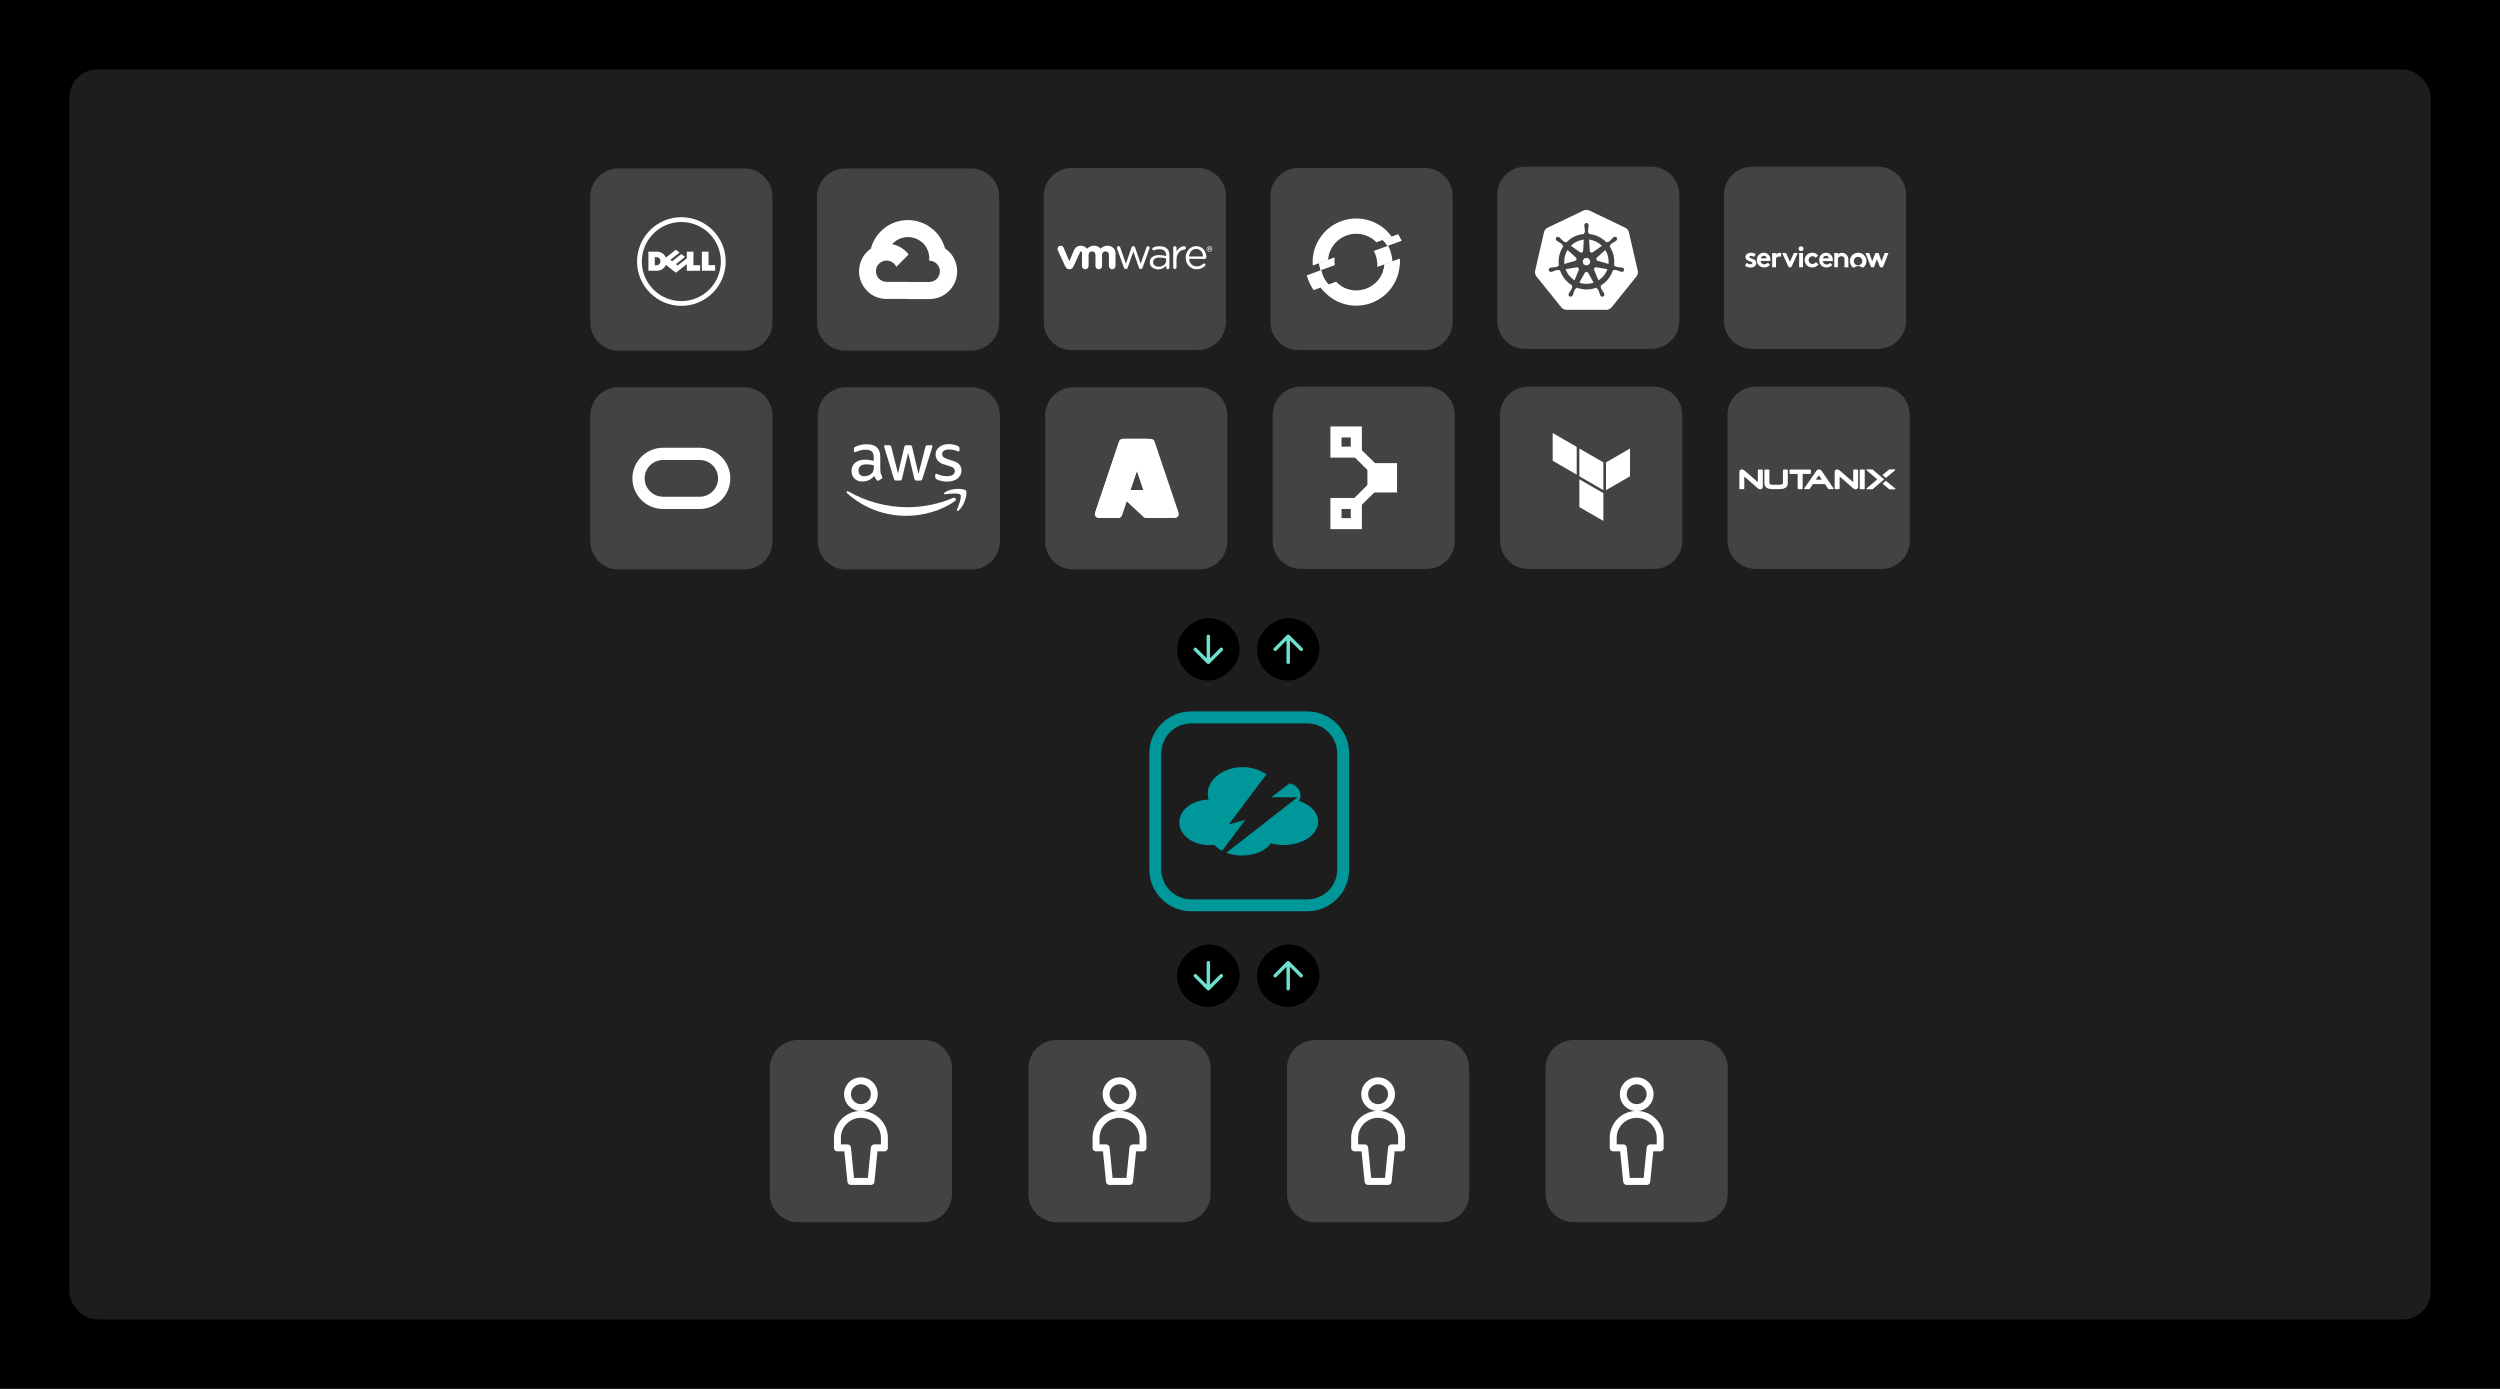 <?xml version="1.0" encoding="UTF-8"?> <svg xmlns="http://www.w3.org/2000/svg" width="720" height="400" viewBox="0 0 720 400" fill="none"><rect width="720" height="400" fill="black"></rect><rect x="20" y="20" width="680" height="360" rx="8" fill="#1D1D1D"></rect><g clip-path="url(#clip0_3036_20638)"><path fill-rule="evenodd" clip-rule="evenodd" d="M349.74 243.304C349.243 243.375 348.737 243.403 348.235 243.403C343.484 243.403 339.639 240.475 339.639 236.854C339.639 233.232 343.4 230.375 348.08 230.304C347.911 229.751 347.827 229.169 347.832 228.592C347.832 224.412 352.348 220.926 357.919 220.926C360.349 220.917 362.727 221.644 364.734 223.018L353.868 237.445L358.618 236.136L351.959 245.054C351.119 244.613 350.369 244.022 349.745 243.314L349.74 243.304ZM371.403 225.632C373.105 225.894 374.409 227.278 374.578 228.991C374.578 229.572 374.395 230.14 374.062 230.623C377.363 231.712 379.633 233.996 379.633 236.656C379.633 240.349 375.201 243.361 369.728 243.361C368.462 243.361 367.201 243.192 365.981 242.859C364.588 244.951 361.371 246.387 357.69 246.387C356.147 246.405 354.613 246.138 353.164 245.608L373.701 229.61H366.15L371.403 225.58V225.636V225.632Z" fill="#00979A"></path><path d="M376.477 262.441H343.039C336.393 262.427 331.009 257.036 331 250.384V216.934C331.014 210.277 336.412 204.891 343.067 204.891H376.505C383.165 204.9 388.558 210.3 388.558 216.962V250.412C388.534 257.069 383.132 262.445 376.477 262.441ZM343.067 208.339C338.307 208.348 334.452 212.205 334.442 216.967V250.416C334.452 255.174 338.307 259.03 343.067 259.03H376.505C381.261 259.03 385.116 255.174 385.116 250.416V216.967C385.116 212.209 381.265 208.348 376.505 208.339H343.067Z" fill="#00979A"></path><rect x="357" y="178" width="18" height="18" rx="9" transform="rotate(90 357 178)" fill="black"></rect><path d="M351.75 187.001L348 190.751M348 190.751L344.25 187.001M348 190.751L348 183.251" stroke="#6EE0CC" stroke-linecap="round" stroke-linejoin="round"></path><rect x="362" y="196" width="18" height="18" rx="9" transform="rotate(-90 362 196)" fill="black"></rect><path d="M367.25 186.999L371 183.249M371 183.249L374.75 186.999M371 183.249L371 190.749" stroke="#6EE0CC" stroke-linecap="round" stroke-linejoin="round"></path><path d="M266.052 299.517H229.823C225.34 299.517 221.705 303.153 221.705 307.638V343.879C221.705 348.364 225.34 352 229.823 352H266.052C270.535 352 274.17 348.364 274.17 343.879V307.638C274.17 303.153 270.535 299.517 266.052 299.517Z" fill="#434343"></path><path d="M247.941 318.996C250.074 318.996 251.805 317.265 251.805 315.13C251.805 312.996 250.074 311.264 247.941 311.264C245.807 311.264 244.076 312.996 244.076 315.13C244.076 317.265 245.807 318.996 247.941 318.996Z" stroke="white" stroke-width="2" stroke-linecap="round" stroke-linejoin="round"></path><path d="M254.698 327.694C254.698 323.959 251.673 320.933 247.94 320.933C244.207 320.933 241.182 323.959 241.182 327.694V330.593H244.08L245.046 340.253H250.838L251.804 330.593H254.702V327.694H254.698Z" stroke="white" stroke-width="2" stroke-linecap="round" stroke-linejoin="round"></path><path d="M340.53 299.517H304.302C299.818 299.517 296.184 303.153 296.184 307.638V343.879C296.184 348.364 299.818 352 304.302 352H340.53C345.014 352 348.648 348.364 348.648 343.879V307.638C348.648 303.153 345.014 299.517 340.53 299.517Z" fill="#434343"></path><path d="M322.413 318.996C324.547 318.996 326.278 317.265 326.278 315.13C326.278 312.996 324.547 311.264 322.413 311.264C320.279 311.264 318.549 312.996 318.549 315.13C318.549 317.265 320.279 318.996 322.413 318.996Z" stroke="white" stroke-width="2" stroke-linecap="round" stroke-linejoin="round"></path><path d="M329.176 327.694C329.176 323.959 326.151 320.933 322.418 320.933C318.685 320.933 315.66 323.959 315.66 327.694V330.593H318.558L319.525 340.253H325.316L326.283 330.593H329.181V327.694H329.176Z" stroke="white" stroke-width="2" stroke-linecap="round" stroke-linejoin="round"></path><path d="M415.005 299.517H378.776C374.293 299.517 370.658 303.153 370.658 307.638V343.879C370.658 348.364 374.293 352 378.776 352H415.005C419.488 352 423.123 348.364 423.123 343.879V307.638C423.123 303.153 419.488 299.517 415.005 299.517Z" fill="#434343"></path><path d="M396.894 318.996C399.028 318.996 400.758 317.265 400.758 315.13C400.758 312.996 399.028 311.264 396.894 311.264C394.76 311.264 393.029 312.996 393.029 315.13C393.029 317.265 394.76 318.996 396.894 318.996Z" stroke="white" stroke-width="2" stroke-linecap="round" stroke-linejoin="round"></path><path d="M403.651 327.694C403.651 323.959 400.626 320.933 396.893 320.933C393.16 320.933 390.135 323.959 390.135 327.694V330.593H393.033L393.999 340.253H399.791L400.757 330.593H403.655V327.694H403.651Z" stroke="white" stroke-width="2" stroke-linecap="round" stroke-linejoin="round"></path><path d="M489.483 299.517H453.255C448.771 299.517 445.137 303.153 445.137 307.638V343.879C445.137 348.364 448.771 352 453.255 352H489.483C493.967 352 497.601 348.364 497.601 343.879V307.638C497.601 303.153 493.967 299.517 489.483 299.517Z" fill="#434343"></path><path d="M471.366 318.996C473.5 318.996 475.231 317.265 475.231 315.13C475.231 312.996 473.5 311.264 471.366 311.264C469.232 311.264 467.502 312.996 467.502 315.13C467.502 317.265 469.232 318.996 471.366 318.996Z" stroke="white" stroke-width="2" stroke-linecap="round" stroke-linejoin="round"></path><path d="M478.129 327.694C478.129 323.959 475.104 320.933 471.371 320.933C467.638 320.933 464.613 323.959 464.613 327.694V330.593H467.512L468.478 340.253H474.27L475.236 330.593H478.134V327.694H478.129Z" stroke="white" stroke-width="2" stroke-linecap="round" stroke-linejoin="round"></path><path d="M279.855 111.527H243.626C239.142 111.527 235.508 115.162 235.508 119.647V155.889C235.508 160.374 239.142 164.01 243.626 164.01H279.855C284.338 164.01 287.973 160.374 287.973 155.889V119.647C287.973 115.162 284.338 111.527 279.855 111.527Z" fill="#434343"></path><path d="M253.55 135.415C253.55 135.842 253.597 136.185 253.676 136.438C253.77 136.691 253.883 136.968 254.042 137.264C254.098 137.358 254.122 137.447 254.122 137.526C254.122 137.639 254.052 137.756 253.901 137.869L253.179 138.352C253.076 138.423 252.973 138.455 252.879 138.455C252.767 138.455 252.649 138.399 252.537 138.296C252.377 138.122 252.237 137.939 252.124 137.756C252.012 137.559 251.894 137.344 251.768 137.081C250.872 138.136 249.746 138.666 248.391 138.666C247.425 138.666 246.656 138.39 246.093 137.841C245.53 137.292 245.244 136.555 245.244 135.636C245.244 134.66 245.586 133.867 246.29 133.271C246.989 132.676 247.922 132.375 249.104 132.375C249.493 132.375 249.896 132.408 250.318 132.469C250.741 132.53 251.181 132.619 251.636 132.722V131.883C251.636 131.01 251.453 130.4 251.097 130.044C250.731 129.687 250.112 129.514 249.226 129.514C248.822 129.514 248.41 129.56 247.988 129.664C247.566 129.767 247.148 129.894 246.75 130.053C246.567 130.133 246.426 130.18 246.346 130.203C246.267 130.227 246.21 130.236 246.163 130.236C246.004 130.236 245.924 130.123 245.924 129.879V129.316C245.924 129.134 245.948 128.993 246.004 128.913C246.06 128.833 246.163 128.754 246.327 128.674C246.731 128.467 247.209 128.294 247.772 128.158C248.335 128.008 248.93 127.937 249.563 127.937C250.928 127.937 251.927 128.247 252.57 128.866C253.203 129.485 253.522 130.428 253.522 131.69V135.411H253.545L253.55 135.415ZM248.888 137.161C249.268 137.161 249.657 137.09 250.07 136.954C250.483 136.818 250.848 136.565 251.163 136.218C251.346 135.997 251.486 135.758 251.552 135.481C251.618 135.204 251.664 134.871 251.664 134.482V133.999C251.331 133.919 250.975 133.848 250.609 133.801C250.243 133.755 249.887 133.731 249.531 133.731C248.761 133.731 248.199 133.881 247.819 134.191C247.439 134.501 247.256 134.937 247.256 135.509C247.256 136.049 247.392 136.452 247.683 136.724C247.96 137.01 248.358 137.151 248.888 137.151V137.161ZM258.104 138.399C257.897 138.399 257.761 138.366 257.667 138.286C257.574 138.216 257.494 138.057 257.428 137.841L254.732 128.965C254.661 128.735 254.628 128.585 254.628 128.505C254.628 128.322 254.722 128.219 254.905 128.219H256.031C256.251 128.219 256.396 128.252 256.476 128.331C256.57 128.402 256.636 128.561 256.706 128.777L258.634 136.377L260.425 128.777C260.481 128.547 260.552 128.397 260.645 128.331C260.739 128.261 260.899 128.219 261.105 128.219H262.024C262.245 128.219 262.39 128.252 262.484 128.331C262.578 128.402 262.657 128.561 262.704 128.777L264.519 136.471L266.503 128.777C266.573 128.547 266.653 128.397 266.733 128.331C266.827 128.261 266.972 128.219 267.178 128.219H268.248C268.43 128.219 268.534 128.313 268.534 128.505C268.534 128.561 268.524 128.617 268.51 128.688C268.501 128.758 268.477 128.847 268.43 128.974L265.664 137.85C265.593 138.08 265.513 138.23 265.424 138.296C265.335 138.362 265.185 138.408 264.988 138.408H264.003C263.783 138.408 263.638 138.376 263.544 138.296C263.45 138.216 263.37 138.066 263.323 137.836L261.546 130.428L259.778 137.822C259.722 138.052 259.651 138.202 259.557 138.282C259.464 138.362 259.304 138.394 259.098 138.394H258.113L258.104 138.399ZM272.853 138.709C272.257 138.709 271.657 138.638 271.085 138.502C270.513 138.366 270.063 138.216 269.767 138.043C269.584 137.939 269.458 137.822 269.411 137.719C269.364 137.616 269.34 137.498 269.34 137.395V136.809C269.34 136.569 269.434 136.452 269.603 136.452C269.673 136.452 269.739 136.462 269.809 136.485C269.88 136.508 269.983 136.555 270.095 136.598C270.485 136.771 270.911 136.907 271.357 137.001C271.817 137.095 272.262 137.137 272.722 137.137C273.444 137.137 274.007 137.01 274.396 136.757C274.785 136.504 274.992 136.138 274.992 135.664C274.992 135.34 274.888 135.078 274.682 134.862C274.476 134.641 274.086 134.449 273.524 134.266L271.859 133.75C271.019 133.487 270.4 133.093 270.02 132.577C269.64 132.07 269.448 131.507 269.448 130.912C269.448 130.428 269.551 130.006 269.758 129.635C269.964 129.27 270.241 128.946 270.583 128.693C270.925 128.43 271.319 128.233 271.779 128.097C272.239 127.961 272.722 127.9 273.223 127.9C273.477 127.9 273.739 127.909 273.993 127.947C274.255 127.979 274.499 128.026 274.738 128.073C274.968 128.13 275.184 128.186 275.395 128.256C275.601 128.327 275.761 128.392 275.878 128.463C276.037 128.556 276.155 128.646 276.22 128.749C276.291 128.843 276.323 128.969 276.323 129.129V129.668C276.323 129.908 276.23 130.034 276.061 130.034C275.967 130.034 275.822 129.987 275.625 129.898C274.968 129.598 274.236 129.453 273.42 129.453C272.764 129.453 272.248 129.556 271.892 129.776C271.535 129.997 271.352 130.325 271.352 130.799C271.352 131.123 271.465 131.395 271.695 131.615C271.924 131.836 272.351 132.052 272.956 132.249L274.588 132.765C275.414 133.027 276.009 133.398 276.366 133.867C276.722 134.336 276.896 134.876 276.896 135.476C276.896 135.969 276.792 136.419 276.595 136.809C276.389 137.198 276.112 137.545 275.756 137.817C275.4 138.104 274.977 138.31 274.48 138.46C273.964 138.62 273.425 138.699 272.839 138.699L272.853 138.709Z" fill="white"></path><path fill-rule="evenodd" clip-rule="evenodd" d="M275.024 144.292C271.248 147.083 265.761 148.561 261.043 148.561C254.431 148.561 248.475 146.116 243.977 142.049C243.621 141.725 243.944 141.289 244.366 141.542C249.234 144.367 255.237 146.079 261.447 146.079C265.635 146.079 270.24 145.206 274.475 143.414C275.108 143.128 275.647 143.827 275.024 144.287V144.292Z" fill="white"></path><path fill-rule="evenodd" clip-rule="evenodd" d="M276.595 142.499C276.112 141.88 273.406 142.199 272.177 142.349C271.812 142.396 271.751 142.072 272.084 141.833C274.241 140.318 277.786 140.754 278.204 141.261C278.616 141.777 278.091 145.324 276.07 147.027C275.76 147.289 275.46 147.153 275.601 146.806C276.061 145.671 277.083 143.109 276.6 142.499H276.595Z" fill="white"></path><path d="M344.944 48.352H308.716C304.232 48.352 300.598 51.988 300.598 56.473V92.714C300.598 97.199 304.232 100.835 308.716 100.835H344.944C349.428 100.835 353.062 97.199 353.062 92.714V56.473C353.062 51.988 349.428 48.352 344.944 48.352Z" fill="#434343"></path><path d="M323.674 77.049L321.723 71.617C321.7 71.542 321.662 71.443 321.662 71.349C321.662 71.119 321.859 70.885 322.15 70.885C322.398 70.885 322.563 71.049 322.638 71.279L324.256 75.966L325.883 71.269C325.958 71.049 326.103 70.885 326.352 70.885H326.403C326.671 70.885 326.821 71.049 326.901 71.269L328.519 75.966L330.165 71.265C330.226 71.068 330.362 70.889 330.629 70.889C330.896 70.889 331.098 71.105 331.098 71.335C331.098 71.42 331.065 71.523 331.037 71.603L329.077 77.049C328.973 77.331 328.777 77.486 328.556 77.486H328.523C328.275 77.486 328.087 77.34 328.003 77.049L326.403 72.433L324.785 77.049C324.701 77.331 324.513 77.486 324.265 77.486H324.241C323.984 77.476 323.777 77.331 323.683 77.049" fill="white"></path><path d="M337.89 71.368C337.89 71.101 338.106 70.88 338.359 70.88C338.631 70.88 338.847 71.096 338.847 71.368V72.475C339.316 71.406 340.371 70.899 341.065 70.899C341.356 70.899 341.534 71.115 341.534 71.387C341.534 71.659 341.361 71.832 341.107 71.875C339.865 72.02 338.838 72.963 338.838 74.811V76.998C338.838 77.265 338.641 77.486 338.369 77.486C338.097 77.486 337.881 77.27 337.881 76.998L337.89 71.368Z" fill="white"></path><path d="M344.628 77.546C342.898 77.546 341.486 76.2 341.486 74.23V74.206C341.486 72.372 342.771 70.889 344.511 70.889C346.378 70.889 347.438 72.433 347.438 74.117C347.438 74.375 347.231 74.563 347.002 74.563H342.448C342.584 75.942 343.545 76.721 344.666 76.721C345.445 76.721 346.017 76.411 346.481 75.984C346.556 75.923 346.645 75.872 346.748 75.872C346.978 75.872 347.161 76.059 347.161 76.284C347.161 76.397 347.109 76.505 347.016 76.594C346.415 77.166 345.712 77.546 344.633 77.546M346.495 73.859C346.401 72.7 345.74 71.692 344.483 71.692C343.386 71.692 342.556 72.616 342.438 73.859H346.495Z" fill="white"></path><path d="M331.127 75.557V75.534C331.127 74.183 332.238 73.46 333.866 73.46C334.687 73.46 335.268 73.573 335.845 73.732V73.512C335.845 72.353 335.132 71.767 333.936 71.767C333.294 71.767 332.918 71.851 332.445 72.058C332.384 72.081 332.323 72.09 332.271 72.09C332.051 72.09 331.854 71.903 331.854 71.677C331.854 71.481 331.938 71.359 332.121 71.284C332.754 71.011 333.228 70.913 334.049 70.913C334.959 70.913 335.648 71.143 336.122 71.626C336.558 72.062 336.783 72.681 336.783 73.502V77.049C336.783 77.321 336.586 77.518 336.319 77.518C336.051 77.518 335.864 77.321 335.864 77.073V76.463C335.418 77.044 334.672 77.57 333.542 77.57C332.337 77.561 331.127 76.876 331.127 75.557ZM335.854 75.06V74.445C335.385 74.309 334.747 74.173 333.969 74.173C332.768 74.173 332.093 74.694 332.093 75.501V75.525C332.093 76.331 332.839 76.801 333.702 76.801C334.883 76.801 335.85 76.083 335.85 75.06" fill="white"></path><path d="M306.308 71.307C306.093 70.843 305.581 70.641 305.094 70.852C304.606 71.068 304.428 71.607 304.648 72.067L306.688 76.496C307.007 77.19 307.349 77.551 307.983 77.551C308.658 77.551 308.958 77.157 309.277 76.496C309.277 76.496 311.05 72.625 311.073 72.583C311.092 72.541 311.148 72.419 311.331 72.419C311.486 72.419 311.612 72.541 311.612 72.7V76.486C311.612 77.068 311.936 77.547 312.555 77.547C313.174 77.547 313.516 77.068 313.516 76.486V73.385C313.516 72.785 313.943 72.4 314.525 72.4C315.106 72.4 315.491 72.803 315.491 73.385V76.486C315.491 77.068 315.814 77.547 316.434 77.547C317.053 77.547 317.395 77.068 317.395 76.486V73.385C317.395 72.785 317.822 72.4 318.403 72.4C318.985 72.4 319.369 72.803 319.369 73.385V76.486C319.369 77.068 319.693 77.547 320.312 77.547C320.931 77.547 321.273 77.068 321.273 76.486V72.958C321.273 71.663 320.228 70.758 318.98 70.758C317.733 70.758 316.94 71.621 316.94 71.621C316.523 71.082 315.946 70.758 314.98 70.758C313.953 70.758 313.052 71.621 313.052 71.621C312.635 71.082 311.922 70.758 311.34 70.758C310.431 70.758 309.713 71.162 309.268 72.161L307.964 75.229L306.313 71.307H306.308Z" fill="white"></path><path d="M347.518 71.701C347.518 71.265 347.869 70.894 348.315 70.894C348.76 70.894 349.112 71.255 349.112 71.692C349.112 72.128 348.76 72.489 348.315 72.489C347.869 72.489 347.518 72.128 347.518 71.701ZM348.943 71.692C348.943 71.33 348.671 71.04 348.301 71.04C347.93 71.04 347.658 71.34 347.658 71.692C347.658 72.043 347.93 72.344 348.301 72.344C348.671 72.344 348.943 72.043 348.943 71.692Z" fill="white"></path><path d="M348.01 71.368C348.01 71.316 348.043 71.283 348.094 71.283H348.362C348.465 71.283 348.54 71.307 348.582 71.359C348.624 71.401 348.652 71.462 348.652 71.532C348.652 71.654 348.591 71.729 348.497 71.762L348.619 71.907C348.619 71.907 348.643 71.95 348.643 71.978C348.643 72.02 348.601 72.053 348.568 72.053C348.535 72.053 348.507 72.034 348.483 72.011L348.319 71.804H348.183V71.978C348.183 72.029 348.15 72.062 348.099 72.062C348.047 72.062 348.014 72.029 348.014 71.978V71.368H348.01ZM348.352 71.659C348.437 71.659 348.479 71.617 348.479 71.546C348.479 71.476 348.427 71.434 348.352 71.434H348.179V71.654H348.352V71.659Z" fill="white"></path><path d="M279.647 48.516H243.419C238.935 48.516 235.301 52.152 235.301 56.637V92.878C235.301 97.363 238.935 100.999 243.419 100.999H279.647C284.131 100.999 287.766 97.363 287.766 92.878V56.637C287.766 52.152 284.131 48.516 279.647 48.516Z" fill="#434343"></path><path d="M265.334 69.646H266.197L268.654 67.188L268.776 66.147C264.204 62.112 257.225 62.543 253.192 67.118C252.071 68.389 251.255 69.9 250.814 71.537C251.086 71.424 251.391 71.406 251.677 71.485L256.592 70.674C256.592 70.674 256.841 70.261 256.972 70.284C259.158 67.882 262.834 67.606 265.358 69.646H265.339H265.334Z" fill="white"></path><path d="M272.154 71.532C271.591 69.454 270.428 67.582 268.82 66.151L265.373 69.599C266.826 70.791 267.656 72.583 267.624 74.464V75.074C269.317 75.074 270.691 76.449 270.691 78.142C270.691 79.836 269.317 81.211 267.624 81.211H261.485L260.875 81.83V85.513L261.485 86.123H267.624C272.032 86.155 275.634 82.609 275.667 78.199C275.685 75.525 274.372 73.019 272.159 71.523L272.154 71.532Z" fill="white"></path><path d="M255.336 86.099H261.475V81.183H255.336C254.9 81.183 254.468 81.089 254.07 80.906L253.207 81.173L250.735 83.632L250.52 84.495C251.908 85.541 253.601 86.104 255.336 86.099Z" fill="white"></path><path d="M255.336 70.153C250.927 70.181 247.377 73.775 247.401 78.185C247.415 80.648 248.564 82.965 250.515 84.466L254.074 80.906C252.531 80.207 251.842 78.391 252.541 76.843C253.239 75.299 255.054 74.61 256.602 75.309C257.282 75.618 257.826 76.163 258.135 76.843L261.695 73.282C260.18 71.302 257.826 70.144 255.336 70.153Z" fill="white"></path><path d="M345.36 111.527H309.132C304.648 111.527 301.014 115.162 301.014 119.647V155.889C301.014 160.374 304.648 164.01 309.132 164.01H345.36C349.844 164.01 353.478 160.374 353.478 155.889V119.647C353.478 115.162 349.844 111.527 345.36 111.527Z" fill="#434343"></path><path d="M323.384 126.394H330.536L323.112 148.392C322.958 148.856 322.521 149.166 322.034 149.166H316.472C315.843 149.166 315.332 148.655 315.332 148.026C315.332 147.904 315.351 147.777 315.393 147.66L322.306 127.163C322.461 126.699 322.897 126.389 323.384 126.389V126.394Z" fill="white"></path><path d="M333.771 141.148H322.432C322.141 141.148 321.906 141.383 321.906 141.674C321.906 141.819 321.967 141.96 322.075 142.059L329.358 148.861C329.569 149.058 329.851 149.171 330.142 149.171H336.562L333.771 141.153V141.148Z" fill="white"></path><path d="M323.384 126.394C322.887 126.394 322.45 126.713 322.3 127.187L315.397 147.651C315.186 148.242 315.491 148.894 316.082 149.105C316.204 149.147 316.335 149.171 316.471 149.171H322.178C322.61 149.096 322.971 148.791 323.116 148.373L324.495 144.315L329.415 148.904C329.621 149.072 329.879 149.166 330.146 149.171H336.543L333.739 141.153H325.56L330.564 126.399H323.388L323.384 126.394Z" fill="white"></path><path d="M332.515 127.168C332.361 126.703 331.924 126.394 331.437 126.394H323.469C323.956 126.394 324.393 126.703 324.547 127.168L331.465 147.665C331.667 148.261 331.348 148.908 330.752 149.11C330.635 149.147 330.513 149.171 330.386 149.171H338.354C338.983 149.171 339.494 148.659 339.494 148.031C339.494 147.909 339.475 147.782 339.433 147.665L332.515 127.168Z" fill="white"></path><path d="M475.544 48H439.315C434.832 48 431.197 51.636 431.197 56.121V92.362C431.197 96.847 434.832 100.483 439.315 100.483H475.544C480.027 100.483 483.662 96.847 483.662 92.362V56.121C483.662 51.636 480.027 48 475.544 48Z" fill="#434343"></path><path d="M454.708 77.406C454.652 77.157 454.431 76.988 454.188 76.984C454.155 76.984 454.117 76.984 454.08 76.993H454.075L450.891 77.528C451.383 78.888 452.302 79.996 453.456 80.737L454.689 77.753L454.68 77.739C454.722 77.636 454.736 77.523 454.708 77.406Z" fill="white"></path><path d="M453.648 75.112C453.756 75.084 453.854 75.018 453.929 74.924C454.112 74.694 454.079 74.366 453.859 74.174V74.159L451.439 71.992C450.721 73.165 450.379 74.567 450.539 76.017L453.643 75.121V75.112H453.648Z" fill="white"></path><path d="M455.065 72.663C455.154 72.729 455.267 72.766 455.384 72.766C455.675 72.766 455.914 72.536 455.928 72.245H455.942L456.125 69.004C455.905 69.032 455.689 69.069 455.469 69.116C454.268 69.388 453.222 69.984 452.406 70.786L455.061 72.668H455.065V72.663Z" fill="white"></path><path d="M456.002 76.064L456.897 76.491L457.788 76.064L458.009 75.103L457.39 74.328H456.4L455.781 75.098L456.002 76.064Z" fill="white"></path><path d="M457.856 72.236C457.86 72.349 457.898 72.457 457.973 72.55C458.156 72.78 458.484 72.823 458.718 72.649H458.728L461.364 70.782C460.369 69.806 459.07 69.173 457.668 68.999L457.851 72.231L457.856 72.236Z" fill="white"></path><path d="M471.671 77.96L469.124 66.892C468.993 66.311 468.599 65.823 468.06 65.565L457.752 60.639C457.456 60.498 457.128 60.432 456.795 60.446C456.532 60.461 456.274 60.526 456.04 60.639L445.732 65.565C445.192 65.823 444.799 66.311 444.667 66.892L442.125 77.96C442.008 78.476 442.102 79.015 442.393 79.461C442.425 79.512 442.463 79.569 442.505 79.616L449.638 88.487C450.014 88.952 450.581 89.224 451.181 89.224H462.62C463.22 89.224 463.787 88.952 464.163 88.487L471.296 79.611C471.671 79.147 471.812 78.537 471.676 77.955L471.671 77.96ZM467.75 77.823C467.675 78.152 467.319 78.354 466.953 78.274C466.953 78.274 466.948 78.274 466.944 78.274C466.944 78.274 466.934 78.274 466.93 78.274C466.878 78.264 466.817 78.25 466.77 78.241C466.559 78.185 466.404 78.1 466.217 78.025C465.809 77.88 465.471 77.758 465.143 77.711C464.974 77.697 464.89 77.777 464.796 77.838C464.749 77.828 464.613 77.805 464.533 77.791C463.942 79.648 462.685 81.258 460.978 82.266C461.006 82.337 461.058 82.487 461.081 82.515C461.044 82.618 460.983 82.717 461.035 82.881C461.157 83.191 461.349 83.495 461.583 83.861C461.696 84.03 461.813 84.162 461.916 84.354C461.94 84.401 461.973 84.471 461.996 84.518C462.155 84.856 462.038 85.25 461.733 85.395C461.429 85.546 461.044 85.386 460.88 85.048C460.856 85.001 460.824 84.936 460.805 84.889C460.716 84.687 460.688 84.518 460.627 84.321C460.486 83.908 460.373 83.57 460.204 83.284C460.111 83.144 459.993 83.129 459.89 83.092C459.872 83.059 459.796 82.923 459.759 82.853C459.417 82.979 459.065 83.087 458.699 83.172C457.1 83.533 455.496 83.388 454.066 82.839L453.925 83.092C453.822 83.12 453.719 83.148 453.658 83.223C453.432 83.491 453.343 83.922 453.179 84.331C453.118 84.523 453.09 84.697 453.001 84.898C452.982 84.945 452.949 85.006 452.926 85.053C452.762 85.391 452.382 85.55 452.072 85.4C451.768 85.255 451.65 84.861 451.81 84.523C451.833 84.476 451.866 84.401 451.889 84.359C451.993 84.166 452.105 84.035 452.222 83.866C452.457 83.5 452.663 83.172 452.781 82.862C452.809 82.759 452.766 82.618 452.724 82.515L452.837 82.248C451.195 81.276 449.896 79.724 449.277 77.805L449.01 77.852C448.94 77.809 448.794 77.716 448.654 77.725C448.325 77.772 447.988 77.894 447.58 78.039C447.392 78.114 447.237 78.194 447.026 78.25C446.979 78.264 446.918 78.274 446.867 78.288C446.867 78.288 446.857 78.288 446.853 78.288C446.853 78.288 446.848 78.288 446.843 78.288C446.477 78.368 446.121 78.166 446.046 77.838C445.971 77.509 446.205 77.176 446.567 77.087C446.567 77.087 446.571 77.087 446.576 77.087C446.576 77.087 446.576 77.087 446.581 77.087C446.632 77.073 446.698 77.059 446.745 77.049C446.96 77.007 447.134 77.017 447.336 77.002C447.767 76.956 448.124 76.923 448.442 76.82C448.541 76.777 448.639 76.641 448.705 76.552L448.963 76.477C448.672 74.474 449.165 72.503 450.22 70.908L450.023 70.73C450.009 70.655 449.995 70.477 449.901 70.374C449.657 70.144 449.352 69.956 448.982 69.731C448.808 69.628 448.644 69.562 448.471 69.43C448.433 69.402 448.382 69.36 448.344 69.327C448.344 69.327 448.339 69.327 448.335 69.323C448.039 69.088 447.969 68.68 448.185 68.412C448.302 68.262 448.485 68.187 448.677 68.197C448.822 68.201 448.977 68.258 449.108 68.361C449.151 68.394 449.207 68.436 449.244 68.469C449.409 68.609 449.512 68.75 449.652 68.9C449.957 69.21 450.206 69.468 450.483 69.651C450.628 69.736 450.74 69.703 450.848 69.689C450.886 69.717 451.003 69.801 451.073 69.848C452.124 68.731 453.503 67.91 455.107 67.545C455.477 67.46 455.852 67.404 456.223 67.371L456.237 67.108C456.321 67.028 456.41 66.916 456.439 66.789C456.467 66.456 456.42 66.1 456.368 65.668C456.34 65.466 456.293 65.297 456.284 65.082C456.284 65.035 456.284 64.974 456.284 64.922C456.284 64.917 456.284 64.913 456.284 64.903C456.284 64.523 456.561 64.218 456.903 64.218C457.245 64.218 457.522 64.523 457.522 64.903C457.522 64.955 457.522 65.03 457.522 65.077C457.513 65.297 457.466 65.462 457.438 65.663C457.386 66.095 457.339 66.451 457.367 66.785C457.391 66.949 457.489 67.014 457.569 67.094C457.569 67.141 457.578 67.287 457.583 67.371C459.543 67.545 461.368 68.441 462.704 69.848L462.939 69.679C463.018 69.679 463.192 69.707 463.314 69.637C463.591 69.449 463.839 69.191 464.144 68.886C464.285 68.736 464.388 68.596 464.552 68.455C464.589 68.422 464.646 68.38 464.688 68.347C464.983 68.112 465.396 68.136 465.607 68.403C465.818 68.671 465.753 69.079 465.457 69.313C465.415 69.346 465.363 69.393 465.321 69.421C465.148 69.552 464.983 69.618 464.81 69.721C464.439 69.951 464.135 70.139 463.891 70.364C463.778 70.486 463.783 70.603 463.773 70.711C463.741 70.744 463.619 70.847 463.553 70.908C464.083 71.701 464.482 72.597 464.711 73.582C464.936 74.558 464.969 75.529 464.843 76.463L465.091 76.533C465.138 76.599 465.227 76.749 465.359 76.801C465.677 76.899 466.034 76.937 466.465 76.984C466.667 77.002 466.841 76.988 467.056 77.031C467.108 77.04 467.183 77.059 467.234 77.073C467.6 77.162 467.83 77.495 467.755 77.823H467.75Z" fill="white"></path><path d="M462.334 71.997L459.924 74.155C459.839 74.235 459.778 74.333 459.75 74.45C459.685 74.737 459.858 75.018 460.135 75.098V75.112L463.258 76.013C463.324 75.337 463.286 74.643 463.122 73.944C462.958 73.235 462.686 72.583 462.33 72.001L462.334 71.997Z" fill="white"></path><path d="M457.377 78.574C457.325 78.475 457.241 78.396 457.133 78.344C457.048 78.307 456.964 78.288 456.88 78.288C456.692 78.293 456.514 78.4 456.42 78.574L454.854 81.408C455.937 81.778 457.133 81.858 458.333 81.586C458.549 81.539 458.755 81.478 458.962 81.412L457.391 78.574H457.377Z" fill="white"></path><path d="M459.707 76.979C459.665 76.97 459.623 76.97 459.581 76.97C459.511 76.97 459.44 76.993 459.375 77.026C459.112 77.153 458.995 77.467 459.112 77.73L460.359 80.746C461.56 79.982 462.46 78.837 462.929 77.514L459.717 76.97H459.712L459.707 76.979Z" fill="white"></path><path d="M476.374 111.363H440.145C435.662 111.363 432.027 114.998 432.027 119.483V155.725C432.027 160.21 435.662 163.846 440.145 163.846H476.374C480.858 163.846 484.492 160.21 484.492 155.725V119.483C484.492 114.998 480.858 111.363 476.374 111.363Z" fill="#434343"></path><path d="M462.529 133.168V141.158L469.447 137.165V129.166L462.529 133.168Z" fill="white"></path><path d="M454.854 129.166L461.771 133.168V141.158L454.854 137.16V129.166Z" fill="white"></path><path d="M447.176 124.709V132.704L454.093 136.701V128.707L447.176 124.709ZM454.853 146.032L461.77 150.029V142.035L454.853 138.038V146.032Z" fill="white"></path><path d="M410.243 48.352H374.015C369.531 48.352 365.896 51.988 365.896 56.473V92.714C365.896 97.199 369.531 100.835 374.015 100.835H410.243C414.727 100.835 418.361 97.199 418.361 92.714V56.473C418.361 51.988 414.727 48.352 410.243 48.352Z" fill="#434343"></path><path d="M403.707 69.332C403.402 68.699 403.046 68.089 402.638 67.512L398.248 69.112C398.76 69.632 399.186 70.223 399.538 70.852L403.707 69.332ZM384.306 74.188L379.916 75.787C379.972 76.491 380.094 77.185 380.263 77.87L384.432 76.35C384.296 75.647 384.249 74.919 384.306 74.188Z" fill="white"></path><path d="M394.045 68.089C394.96 68.516 395.747 69.097 396.418 69.778L400.808 68.178C399.593 66.47 397.938 65.044 395.907 64.096C389.632 61.169 382.142 63.895 379.221 70.172C378.273 72.203 377.922 74.361 378.086 76.449L382.475 74.849C382.55 73.897 382.78 72.944 383.207 72.029C385.106 67.953 389.97 66.179 394.05 68.084" fill="white"></path><path d="M398.732 76.111C398.661 77.063 398.422 78.016 397.995 78.93C396.096 83.007 391.233 84.781 387.153 82.876C386.238 82.449 385.441 81.872 384.775 81.187L380.395 82.782C381.609 84.49 383.26 85.916 385.291 86.864C391.566 89.791 399.051 87.065 401.977 80.788C402.924 78.757 403.276 76.599 403.107 74.516L398.727 76.111H398.732Z" fill="white"></path><path d="M399.81 70.753L395.64 72.273C396.414 73.662 396.78 75.262 396.663 76.871L401.043 75.276C400.916 73.704 400.499 72.17 399.814 70.758M380.534 77.767L376.365 79.287C376.75 80.807 377.411 82.252 378.326 83.542L382.706 81.947C381.58 80.793 380.835 79.329 380.534 77.767Z" fill="white"></path><path d="M403.07 68.173C402.934 67.948 402.788 67.728 402.633 67.512L398.244 69.112C398.436 69.308 398.614 69.52 398.783 69.736L403.065 68.173H403.07ZM384.287 75.07C384.278 74.779 384.282 74.483 384.306 74.188L379.916 75.787C379.939 76.069 379.972 76.35 380.014 76.627L384.287 75.07Z" fill="white"></path><path d="M403.112 74.516L398.732 76.111C398.685 76.74 398.563 77.373 398.361 77.997L403.131 76.256C403.163 75.675 403.159 75.093 403.112 74.516ZM380.395 82.787C380.732 83.261 381.107 83.716 381.511 84.143L386.28 82.402C385.722 82.055 385.22 81.647 384.775 81.192L380.395 82.787Z" fill="white"></path><path d="M410.868 111.363H374.64C370.156 111.363 366.521 114.998 366.521 119.483V155.725C366.521 160.21 370.156 163.846 374.64 163.846H410.868C415.352 163.846 418.986 160.21 418.986 155.725V119.483C418.986 114.998 415.352 111.363 410.868 111.363Z" fill="#434343"></path><path d="M402.346 133.379H393.82V141.829H402.346V133.379Z" fill="white"></path><path d="M389.022 149.227H386.359V146.586H389.022V149.227ZM392.221 143.414H383.16V152.394H392.221V143.414Z" fill="white"></path><path d="M393.999 135.523L388.615 130.189L390.693 128.13L396.077 133.464L393.999 135.523Z" fill="white"></path><path d="M392.136 145.464L390.059 143.405L394.317 139.183L396.394 141.242L392.136 145.464Z" fill="white"></path><path d="M389.022 128.627H386.359V125.986H389.022V128.627ZM392.221 122.814H383.16V131.794H392.221V122.814Z" fill="white"></path><path d="M540.841 48H504.612C500.129 48 496.494 51.636 496.494 56.121V92.362C496.494 96.847 500.129 100.483 504.612 100.483H540.841C545.324 100.483 548.959 96.847 548.959 92.362V56.121C548.959 51.636 545.324 48 540.841 48Z" fill="#434343"></path><path fill-rule="evenodd" clip-rule="evenodd" d="M512.6 72.808C512.154 72.808 511.775 72.968 511.456 73.221V72.874H510.377V76.97H511.488V74.366C511.648 74.145 512.028 73.859 512.506 73.859C512.666 73.859 512.825 73.892 512.952 73.925V72.879C512.825 72.846 512.698 72.813 512.605 72.813" fill="white"></path><path fill-rule="evenodd" clip-rule="evenodd" d="M503.047 75.694C503.333 75.947 503.778 76.106 504.158 76.106C504.444 76.106 504.698 75.947 504.698 75.759C504.698 75.126 502.7 75.347 502.7 74.047C502.7 73.254 503.459 72.776 504.257 72.776C504.796 72.776 505.368 72.968 505.654 73.189L505.148 73.981C504.927 73.855 504.674 73.695 504.355 73.695C504.036 73.695 503.816 73.822 503.816 74.042C503.816 74.582 505.814 74.361 505.814 75.787C505.814 76.58 505.054 77.059 504.196 77.059C503.624 77.059 503.023 76.867 502.545 76.519L503.051 75.694H503.047Z" fill="white"></path><path fill-rule="evenodd" clip-rule="evenodd" d="M509.898 74.868C509.898 73.723 509.105 72.771 507.961 72.771C506.755 72.771 505.963 73.789 505.963 74.896C505.963 76.195 506.882 77.021 508.087 77.021C508.721 77.021 509.358 76.768 509.771 76.289L509.138 75.656C508.946 75.876 508.566 76.13 508.12 76.13C507.548 76.13 507.074 75.717 507.009 75.145H509.832C509.898 75.079 509.898 74.985 509.898 74.858V74.868ZM507.107 74.394C507.173 74.014 507.553 73.662 507.994 73.662C508.434 73.662 508.753 74.009 508.819 74.394H507.107Z" fill="white"></path><path fill-rule="evenodd" clip-rule="evenodd" d="M517.768 72.869L515.897 76.965H515.137L513.266 72.869H514.372L515.517 75.379L516.628 72.869H517.768Z" fill="white"></path><path fill-rule="evenodd" clip-rule="evenodd" d="M518.691 70.936C519.104 70.936 519.423 71.255 519.423 71.635C519.423 72.048 519.104 72.335 518.691 72.335C518.278 72.335 517.992 72.016 517.992 71.635C517.992 71.223 518.278 70.936 518.691 70.936Z" fill="white"></path><path d="M519.264 72.869H518.152V76.965H519.264V72.869Z" fill="white"></path><path fill-rule="evenodd" clip-rule="evenodd" d="M523.767 76.106C523.293 76.74 522.688 77.026 521.928 77.026C520.657 77.026 519.738 76.074 519.738 74.901C519.738 73.728 520.69 72.776 521.928 72.776C522.66 72.776 523.26 73.123 523.64 73.601L522.909 74.267C522.688 73.981 522.369 73.794 521.989 73.794C521.356 73.794 520.878 74.3 520.878 74.906C520.878 75.539 521.323 76.017 521.989 76.017C522.435 76.017 522.782 75.764 522.974 75.478L523.767 76.111V76.106Z" fill="white"></path><path fill-rule="evenodd" clip-rule="evenodd" d="M527.734 76.299C527.321 76.773 526.688 77.031 526.05 77.031C524.845 77.031 523.926 76.205 523.926 74.906C523.926 73.761 524.686 72.78 525.924 72.78C527.035 72.78 527.861 73.733 527.861 74.877C527.861 75.004 527.861 75.098 527.828 75.196H524.972C525.037 75.769 525.511 76.182 526.083 76.182C526.529 76.182 526.908 75.928 527.101 75.708L527.734 76.313V76.299ZM526.716 74.394C526.683 74.047 526.369 73.662 525.891 73.662C525.445 73.662 525.065 74.009 525.004 74.394H526.716Z" fill="white"></path><path fill-rule="evenodd" clip-rule="evenodd" d="M528.273 76.965V72.869H529.319V73.217C529.638 72.963 530.018 72.804 530.464 72.804C531.036 72.804 531.542 73.057 531.889 73.47C532.143 73.789 532.335 74.202 532.335 74.896V76.993H531.223V74.802C531.223 74.389 531.13 74.169 530.97 74.042C530.811 73.883 530.623 73.789 530.337 73.789C529.891 73.789 529.512 74.075 529.319 74.296V76.96H528.273V76.965Z" fill="white"></path><path fill-rule="evenodd" clip-rule="evenodd" d="M535.157 72.776C533.825 72.776 532.779 73.822 532.779 75.154C532.779 75.853 533.065 76.487 533.511 76.932C533.67 77.092 533.956 77.092 534.144 76.965C534.397 76.745 534.777 76.618 535.162 76.618C535.574 76.618 535.893 76.745 536.179 76.965C536.372 77.125 536.625 77.092 536.813 76.899C537.258 76.454 537.544 75.853 537.544 75.154C537.511 73.855 536.465 72.776 535.166 72.776M535.124 76.393C534.393 76.393 533.919 75.853 533.919 75.187C533.919 74.521 534.393 73.981 535.124 73.981C535.856 73.981 536.329 74.521 536.329 75.187C536.329 75.853 535.856 76.393 535.124 76.393Z" fill="white"></path><path fill-rule="evenodd" clip-rule="evenodd" d="M537.254 72.869H538.333L539.219 75.22L540.11 72.869H541.029L541.883 75.22L542.774 72.869H543.885L542.267 76.965H541.442L540.551 74.647L539.697 76.965H538.872L537.254 72.869Z" fill="white"></path><path d="M541.882 111.363H505.653C501.17 111.363 497.535 114.998 497.535 119.483V155.725C497.535 160.21 501.17 163.846 505.653 163.846H541.882C546.365 163.846 550 160.21 550 155.725V119.483C550 114.998 546.365 111.363 541.882 111.363Z" fill="#434343"></path><path fill-rule="evenodd" clip-rule="evenodd" d="M539.346 140.876C539.346 140.876 539.295 140.909 539.262 140.909H537.63C537.578 140.909 537.527 140.881 537.508 140.834C537.484 140.778 537.498 140.717 537.541 140.679L540.523 138.165C540.589 138.108 540.589 138.005 540.523 137.949L537.545 135.42C537.508 135.387 537.489 135.34 537.498 135.293C537.508 135.228 537.564 135.186 537.625 135.186H539.196C539.224 135.186 539.257 135.195 539.281 135.214L542.526 137.944L542.554 137.968C542.606 138.01 542.606 138.085 542.554 138.132L542.521 138.16L539.342 140.867" fill="white"></path><path fill-rule="evenodd" clip-rule="evenodd" d="M507.479 135.232H506.48C506.362 135.232 506.264 135.331 506.264 135.448V138.671C506.264 138.746 506.175 138.788 506.119 138.737L502.428 135.523C502.174 135.303 501.902 135.195 501.616 135.195C501.363 135.195 500.932 135.298 500.932 135.992V140.656C500.932 140.778 501.03 140.871 501.147 140.871H502.142C502.264 140.871 502.357 140.773 502.357 140.656V137.419C502.357 137.344 502.446 137.301 502.503 137.353L506.231 140.613C506.461 140.82 506.714 140.923 506.977 140.923C507.239 140.923 507.69 140.815 507.69 140.088V135.443C507.69 135.326 507.591 135.228 507.474 135.228" fill="white"></path><path fill-rule="evenodd" clip-rule="evenodd" d="M514.77 135.232H513.612C513.542 135.232 513.481 135.289 513.481 135.364V139.14C513.481 139.45 513.096 139.61 512.332 139.61H510.756C509.977 139.61 509.584 139.45 509.584 139.14V135.364C509.584 135.293 509.527 135.232 509.452 135.232H508.28C508.209 135.232 508.148 135.289 508.148 135.364V139.197C508.148 139.464 508.195 139.694 508.28 139.877C508.369 140.06 508.486 140.219 508.631 140.351C508.777 140.478 508.946 140.576 509.133 140.646C509.316 140.717 509.508 140.768 509.705 140.801C509.902 140.839 510.104 140.858 510.31 140.867C510.512 140.876 510.7 140.876 510.878 140.876H512.158C513.101 140.876 513.771 140.745 514.208 140.477C514.658 140.201 514.888 139.769 514.888 139.192V135.359C514.888 135.289 514.831 135.228 514.756 135.228" fill="white"></path><path fill-rule="evenodd" clip-rule="evenodd" d="M521.549 136.227V135.486C521.549 135.34 521.431 135.223 521.286 135.223H515.616C515.471 135.223 515.354 135.34 515.354 135.486V136.227C515.354 136.373 515.471 136.49 515.616 136.49H517.6C517.67 136.49 517.731 136.551 517.731 136.621V140.618C517.731 140.764 517.848 140.881 517.994 140.881H518.904C519.049 140.881 519.166 140.764 519.166 140.618V136.621C519.166 136.551 519.227 136.49 519.298 136.49H521.291C521.436 136.49 521.553 136.373 521.553 136.227" fill="white"></path><path fill-rule="evenodd" clip-rule="evenodd" d="M523.034 138.038L523.761 136.992C523.794 136.945 523.864 136.945 523.897 136.992L524.633 138.029C524.666 138.076 524.633 138.141 524.572 138.141H523.09C523.034 138.141 523.001 138.08 523.034 138.033V138.038ZM524.633 135.613C524.436 135.34 524.178 135.2 523.864 135.2C523.55 135.2 523.296 135.34 523.104 135.622L519.606 140.675C519.573 140.722 519.573 140.787 519.615 140.834C519.643 140.862 519.681 140.876 519.723 140.876H521.097C521.139 140.876 521.181 140.853 521.205 140.815L522.082 139.464C522.101 139.436 522.133 139.417 522.171 139.417C522.171 139.417 525.097 139.417 525.543 139.417C525.58 139.417 525.609 139.436 525.632 139.464L526.528 140.815C526.551 140.853 526.593 140.872 526.636 140.872H527.953C528 140.872 528.047 140.843 528.066 140.801C528.089 140.759 528.085 140.707 528.061 140.67L524.633 135.608V135.613Z" fill="white"></path><path fill-rule="evenodd" clip-rule="evenodd" d="M534.946 135.233H533.923C533.811 135.233 533.722 135.322 533.722 135.434V138.704C533.722 138.77 533.647 138.803 533.6 138.761L529.886 135.528C529.632 135.308 529.36 135.2 529.069 135.2C528.816 135.2 528.385 135.303 528.385 135.997V140.675C528.385 140.787 528.479 140.876 528.586 140.876H529.609C529.721 140.876 529.81 140.787 529.81 140.675V137.395C529.81 137.33 529.885 137.297 529.932 137.339L533.684 140.623C533.914 140.829 534.167 140.933 534.43 140.933C534.693 140.933 535.143 140.825 535.143 140.098V135.444C535.143 135.331 535.054 135.242 534.941 135.242" fill="white"></path><path fill-rule="evenodd" clip-rule="evenodd" d="M536.911 135.232H535.739C535.668 135.232 535.607 135.289 535.607 135.364V140.75C535.607 140.82 535.664 140.881 535.739 140.881H536.911C536.982 140.881 537.042 140.825 537.042 140.75V135.364C537.042 135.293 536.986 135.232 536.911 135.232Z" fill="white"></path><path fill-rule="evenodd" clip-rule="evenodd" d="M543.022 137.588C543.074 137.63 543.149 137.63 543.205 137.588L545.808 135.425C545.846 135.392 545.864 135.345 545.855 135.298C545.846 135.232 545.789 135.19 545.728 135.19H544.157C544.129 135.19 544.096 135.2 544.073 135.218L542.248 136.71C542.183 136.767 542.183 136.87 542.248 136.921L543.027 137.583" fill="white"></path><path fill-rule="evenodd" clip-rule="evenodd" d="M543.012 138.535C543.064 138.493 543.139 138.493 543.195 138.535L545.836 140.693C545.873 140.726 545.892 140.773 545.883 140.82C545.873 140.886 545.817 140.928 545.756 140.928H544.185C544.157 140.928 544.124 140.919 544.101 140.9L542.286 139.389C542.22 139.333 542.22 139.23 542.286 139.178L543.012 138.545" fill="white"></path><path d="M214.347 48.516H178.118C173.635 48.516 170 52.152 170 56.637V92.878C170 97.363 173.635 100.999 178.118 100.999H214.347C218.83 100.999 222.465 97.363 222.465 92.878V56.637C222.465 52.152 218.83 48.516 214.347 48.516Z" fill="#434343"></path><path d="M196.234 63.937C193.092 63.937 190.246 65.213 188.187 67.277C186.123 69.337 184.852 72.184 184.852 75.328C184.852 78.471 186.128 81.319 188.187 83.378C190.246 85.438 193.092 86.714 196.234 86.714C199.377 86.714 202.228 85.438 204.282 83.378C206.341 81.319 207.612 78.471 207.612 75.328C207.612 72.184 206.341 69.332 204.282 67.277C202.223 65.213 199.377 63.937 196.234 63.937ZM196.234 62.553C203.283 62.553 209 68.272 209 75.323C209 82.374 203.283 88.088 196.234 88.088C189.186 88.088 183.469 82.369 183.469 75.323C183.469 68.276 189.186 62.553 196.234 62.553Z" fill="white"></path><path d="M190.195 75.22C190.195 74.474 189.702 74.051 189.003 74.051H188.577V76.388H188.994C189.646 76.388 190.199 76.036 190.199 75.22M197.806 76.064L194.655 78.546L191.775 76.28C191.358 77.279 190.354 77.973 189.2 77.973H186.738V72.48H189.2C190.495 72.48 191.423 73.301 191.775 74.178L194.655 71.912L195.719 72.752L193.079 74.826L193.585 75.224L196.226 73.151L197.295 73.99L194.655 76.069L195.161 76.468L197.802 74.389V72.484H199.715V76.374H201.624V77.983H197.797V76.069L197.806 76.064ZM204.058 76.364H205.966V77.973H202.14V72.475H204.058V76.364Z" fill="white"></path><path d="M214.347 111.527H178.118C173.635 111.527 170 115.162 170 119.647V155.889C170 160.374 173.635 164.01 178.118 164.01H214.347C218.83 164.01 222.465 160.374 222.465 155.889V119.647C222.465 115.162 218.83 111.527 214.347 111.527Z" fill="#434343"></path><path d="M201.52 146.586H190.945C186.086 146.586 182.133 142.631 182.133 137.771C182.133 132.91 186.086 128.955 190.945 128.955H201.52C206.379 128.955 210.333 132.91 210.333 137.771C210.333 142.631 206.379 146.586 201.52 146.586ZM190.945 132.479C188.028 132.479 185.66 134.852 185.66 137.766C185.66 140.679 188.033 143.053 190.945 143.053H201.52C204.437 143.053 206.806 140.679 206.806 137.766C206.806 134.852 204.433 132.479 201.52 132.479H190.945Z" fill="white"></path><rect x="357" y="272" width="18" height="18" rx="9" transform="rotate(90 357 272)" fill="black"></rect><path d="M351.75 281.001L348 284.751M348 284.751L344.25 281.001M348 284.751L348 277.251" stroke="#6EE0CC" stroke-linecap="round" stroke-linejoin="round"></path><rect x="362" y="290" width="18" height="18" rx="9" transform="rotate(-90 362 290)" fill="black"></rect><path d="M367.25 280.999L371 277.249M371 277.249L374.75 280.999M371 277.249L371 284.749" stroke="#6EE0CC" stroke-linecap="round" stroke-linejoin="round"></path></g><defs><clipPath id="clip0_3036_20638"><rect width="380" height="304" fill="white" transform="translate(170 48)"></rect></clipPath></defs></svg> 